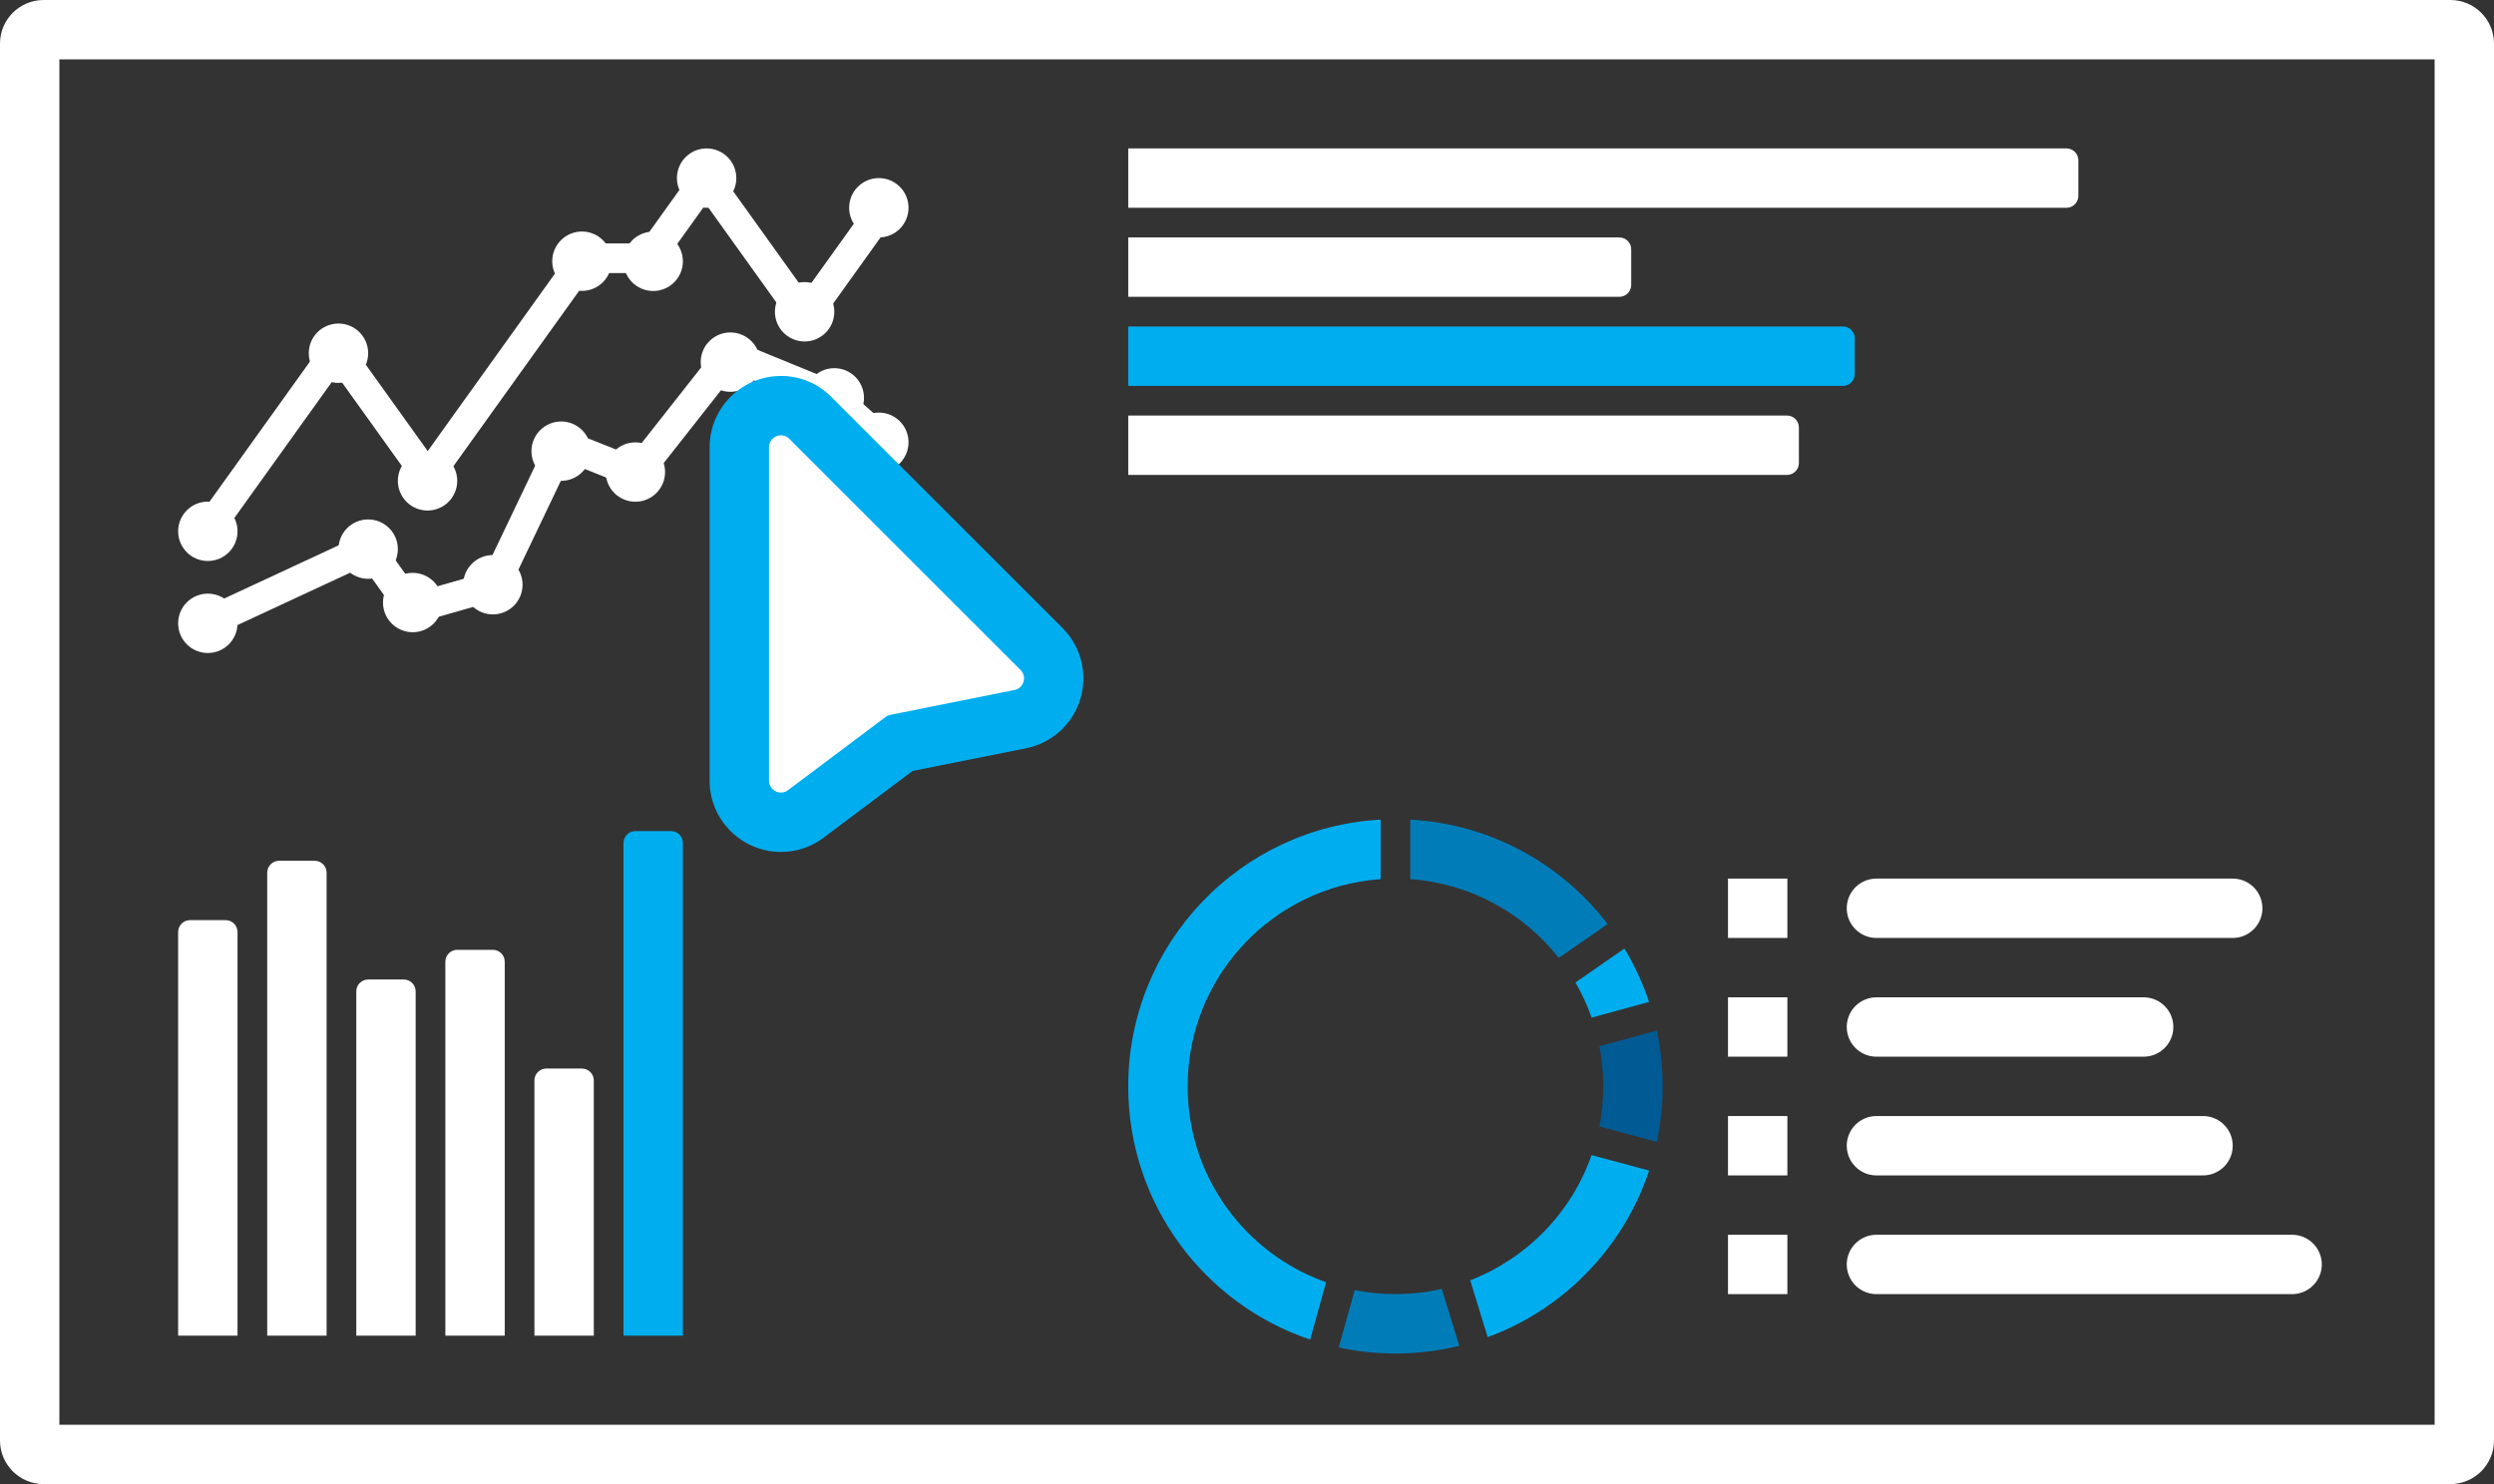 <?xml version="1.0" encoding="UTF-8"?><svg id="Ebene_2" xmlns="http://www.w3.org/2000/svg" viewBox="0 0 840 500"><rect x="0" y="0" width="840" height="500" fill="#333333" stroke="none"/><g id="Mouse"><g><path d="M820,20V480H20V20H820m5.3-20H14.7C6.58,0,0,6.58,0,14.7V485.3c0,8.12,6.58,14.7,14.7,14.7H825.3c8.12,0,14.7-6.58,14.7-14.7V14.7c0-8.12-6.58-14.7-14.7-14.7h0Z" fill="#fff"/><polyline points="69.7 178.81 113.42 117.8 144.06 160.55 196.77 87 218.49 87 237.73 60.16 271.18 106.84 296.42 71.63" fill="none" stroke="#fff" stroke-linecap="round" stroke-linejoin="round" stroke-width="10"/><circle cx="70" cy="179" r="10" fill="#fff"/><circle cx="114" cy="119" r="10" fill="#fff"/><circle cx="144" cy="162" r="10" fill="#fff"/><circle cx="196" cy="88" r="10" fill="#fff"/><circle cx="220" cy="88.04" r="10" fill="#fff"/><circle cx="238" cy="60" r="10" fill="#fff"/><circle cx="271" cy="105.04" r="10" fill="#fff"/><circle cx="296" cy="70" r="10" fill="#fff"/><polyline points="69.7 209.86 124.08 184.57 138.83 205.15 166.53 197.22 189.29 149.57 214.37 159.57 245.91 119.49 280.3 133.57 296.42 147.8" fill="none" stroke="#fff" stroke-linecap="round" stroke-linejoin="round" stroke-width="10"/><circle cx="70" cy="210" r="10" fill="#fff"/><circle cx="124" cy="185" r="10" fill="#fff"/><circle cx="139" cy="203" r="10" fill="#fff"/><circle cx="166" cy="197" r="10" fill="#fff"/><circle cx="189" cy="152" r="10" fill="#fff"/><circle cx="214" cy="159.04" r="10" fill="#fff"/><circle cx="246" cy="122" r="10" fill="#fff"/><circle cx="281" cy="134.04" r="10" fill="#fff"/><circle cx="296" cy="149" r="10" fill="#fff"/><path d="M76,310h-12c-2.21,0-4,1.79-4,4v136h20v-136c0-2.21-1.79-4-4-4Z" fill="#fff"/><path d="M106,290h-12c-2.21,0-4,1.79-4,4v156h20v-156c0-2.21-1.79-4-4-4Z" fill="#fff"/><path d="M136,330h-12c-2.21,0-4,1.79-4,4v116h20v-116c0-2.21-1.79-4-4-4Z" fill="#fff"/><path d="M166,320h-12c-2.21,0-4,1.79-4,4v126h20v-126c0-2.21-1.79-4-4-4Z" fill="#fff"/><path d="M196,360h-12c-2.21,0-4,1.79-4,4v86h20v-86c0-2.21-1.79-4-4-4Z" fill="#fff"/><path d="M226,280h-12c-2.21,0-4,1.79-4,4v166h20v-166c0-2.21-1.79-4-4-4Z" fill="#00aeef"/><path d="M700,54v12c0,2.21-1.79,4-4,4H380v-20h316c2.21,0,4,1.79,4,4Z" fill="#fff"/><path d="M549.41,84v12c0,2.21-1.79,4-4,4h-165.41v-20h165.41c2.21,0,4,1.79,4,4Z" fill="#fff"/><path d="M624.71,114v12c0,2.21-1.79,4-4,4h-240.71v-20h240.71c2.21,0,4,1.79,4,4Z" fill="#00aeef"/><path d="M605.88,144v12c0,2.21-1.79,4-4,4h-221.88v-20h221.88c2.21,0,4,1.79,4,4Z" fill="#fff"/><g><path d="M536.06,389.16c-6.76,19.35-21.81,34.82-40.88,42.17l5.89,19.16c25.61-9.41,45.74-30.14,54.37-56.12l-19.38-5.21Zm-71.06-92.98v-20.04c-47.38,2.59-85,41.83-85,89.86,0,39.66,25.65,73.33,61.27,85.31l5.35-19.32c-27.16-9.61-46.62-35.53-46.62-65.99,0-36.98,28.67-67.26,65-69.82Zm82.11,23.39l-16.48,11.43c2.17,3.74,3.99,7.71,5.44,11.85l19.34-5.3c-2.11-6.34-4.9-12.36-8.3-17.98Z" fill="#00aeef"/><path d="M475,276.14v20.04c20.28,1.43,38.17,11.5,50.01,26.54l16.46-11.41c-15.48-20.23-39.38-33.69-66.47-35.17Z" fill="#007db8"/><path d="M558.03,347.2l-19.34,5.29c.86,4.37,1.31,8.89,1.31,13.51s-.45,9.14-1.31,13.51l19.36,5.21c1.28-6.03,1.95-12.3,1.95-18.72s-.68-12.74-1.97-18.8Z" fill="#005b94"/><path d="M485.61,434.25c-5.02,1.14-10.24,1.75-15.61,1.75-4.7,0-9.29-.46-13.73-1.36l-5.36,19.33c6.15,1.33,12.54,2.03,19.09,2.03,7.42,0,14.62-.89,21.51-2.59l-5.9-19.16Z" fill="#007db8"/></g><rect x="582" y="296" width="20" height="20" fill="#fff"/><rect x="582" y="336" width="20" height="20" fill="#fff"/><rect x="582" y="376" width="20" height="20" fill="#fff"/><rect x="582" y="416" width="20" height="20" fill="#fff"/><line x1="632" y1="306" x2="752" y2="306" fill="none" stroke="#fff" stroke-linecap="round" stroke-linejoin="round" stroke-width="20"/><line x1="632" y1="346" x2="722" y2="346" fill="none" stroke="#fff" stroke-linecap="round" stroke-linejoin="round" stroke-width="20"/><line x1="632" y1="386" x2="742" y2="386" fill="none" stroke="#fff" stroke-linecap="round" stroke-linejoin="round" stroke-width="20"/><line x1="632" y1="426" x2="772" y2="426" fill="none" stroke="#fff" stroke-linecap="round" stroke-linejoin="round" stroke-width="20"/><g><path d="M263.02,277.01c-7.73,0-14.02-6.28-14.02-14.01v-112.34c0-7.72,6.29-14.01,14.03-14.01,3.72,0,7.22,1.46,9.87,4.11l77.89,77.89c3.66,3.66,5,9,3.5,13.96-1.5,4.95-5.58,8.66-10.65,9.67l-40.45,8.09-31.79,23.84c-2.45,1.84-5.35,2.81-8.38,2.81Z" fill="#fff"/><path d="M263.03,146.65c.98,0,1.98,.36,2.8,1.18l77.89,77.89c2.26,2.26,1.09,6.12-2.04,6.75l-41.78,8.36c-.59,.12-1.14,.36-1.62,.72l-32.87,24.66c-.74,.56-1.57,.81-2.38,.81-2.07,0-4.02-1.64-4.02-4.01v-112.34c0-2.41,1.97-4.01,4.03-4.01m0-20h0c-13.25,0-24.03,10.77-24.03,24.01v112.34c0,13.24,10.77,24.01,24.02,24.01,5.22,0,10.19-1.66,14.38-4.81l29.97-22.48,38.22-7.64c8.7-1.74,15.69-8.09,18.26-16.58,2.57-8.49,.27-17.66-6-23.93l-77.89-77.89c-4.54-4.54-10.55-7.04-16.94-7.04h0Z" fill="#00aeef"/></g></g></g></svg>